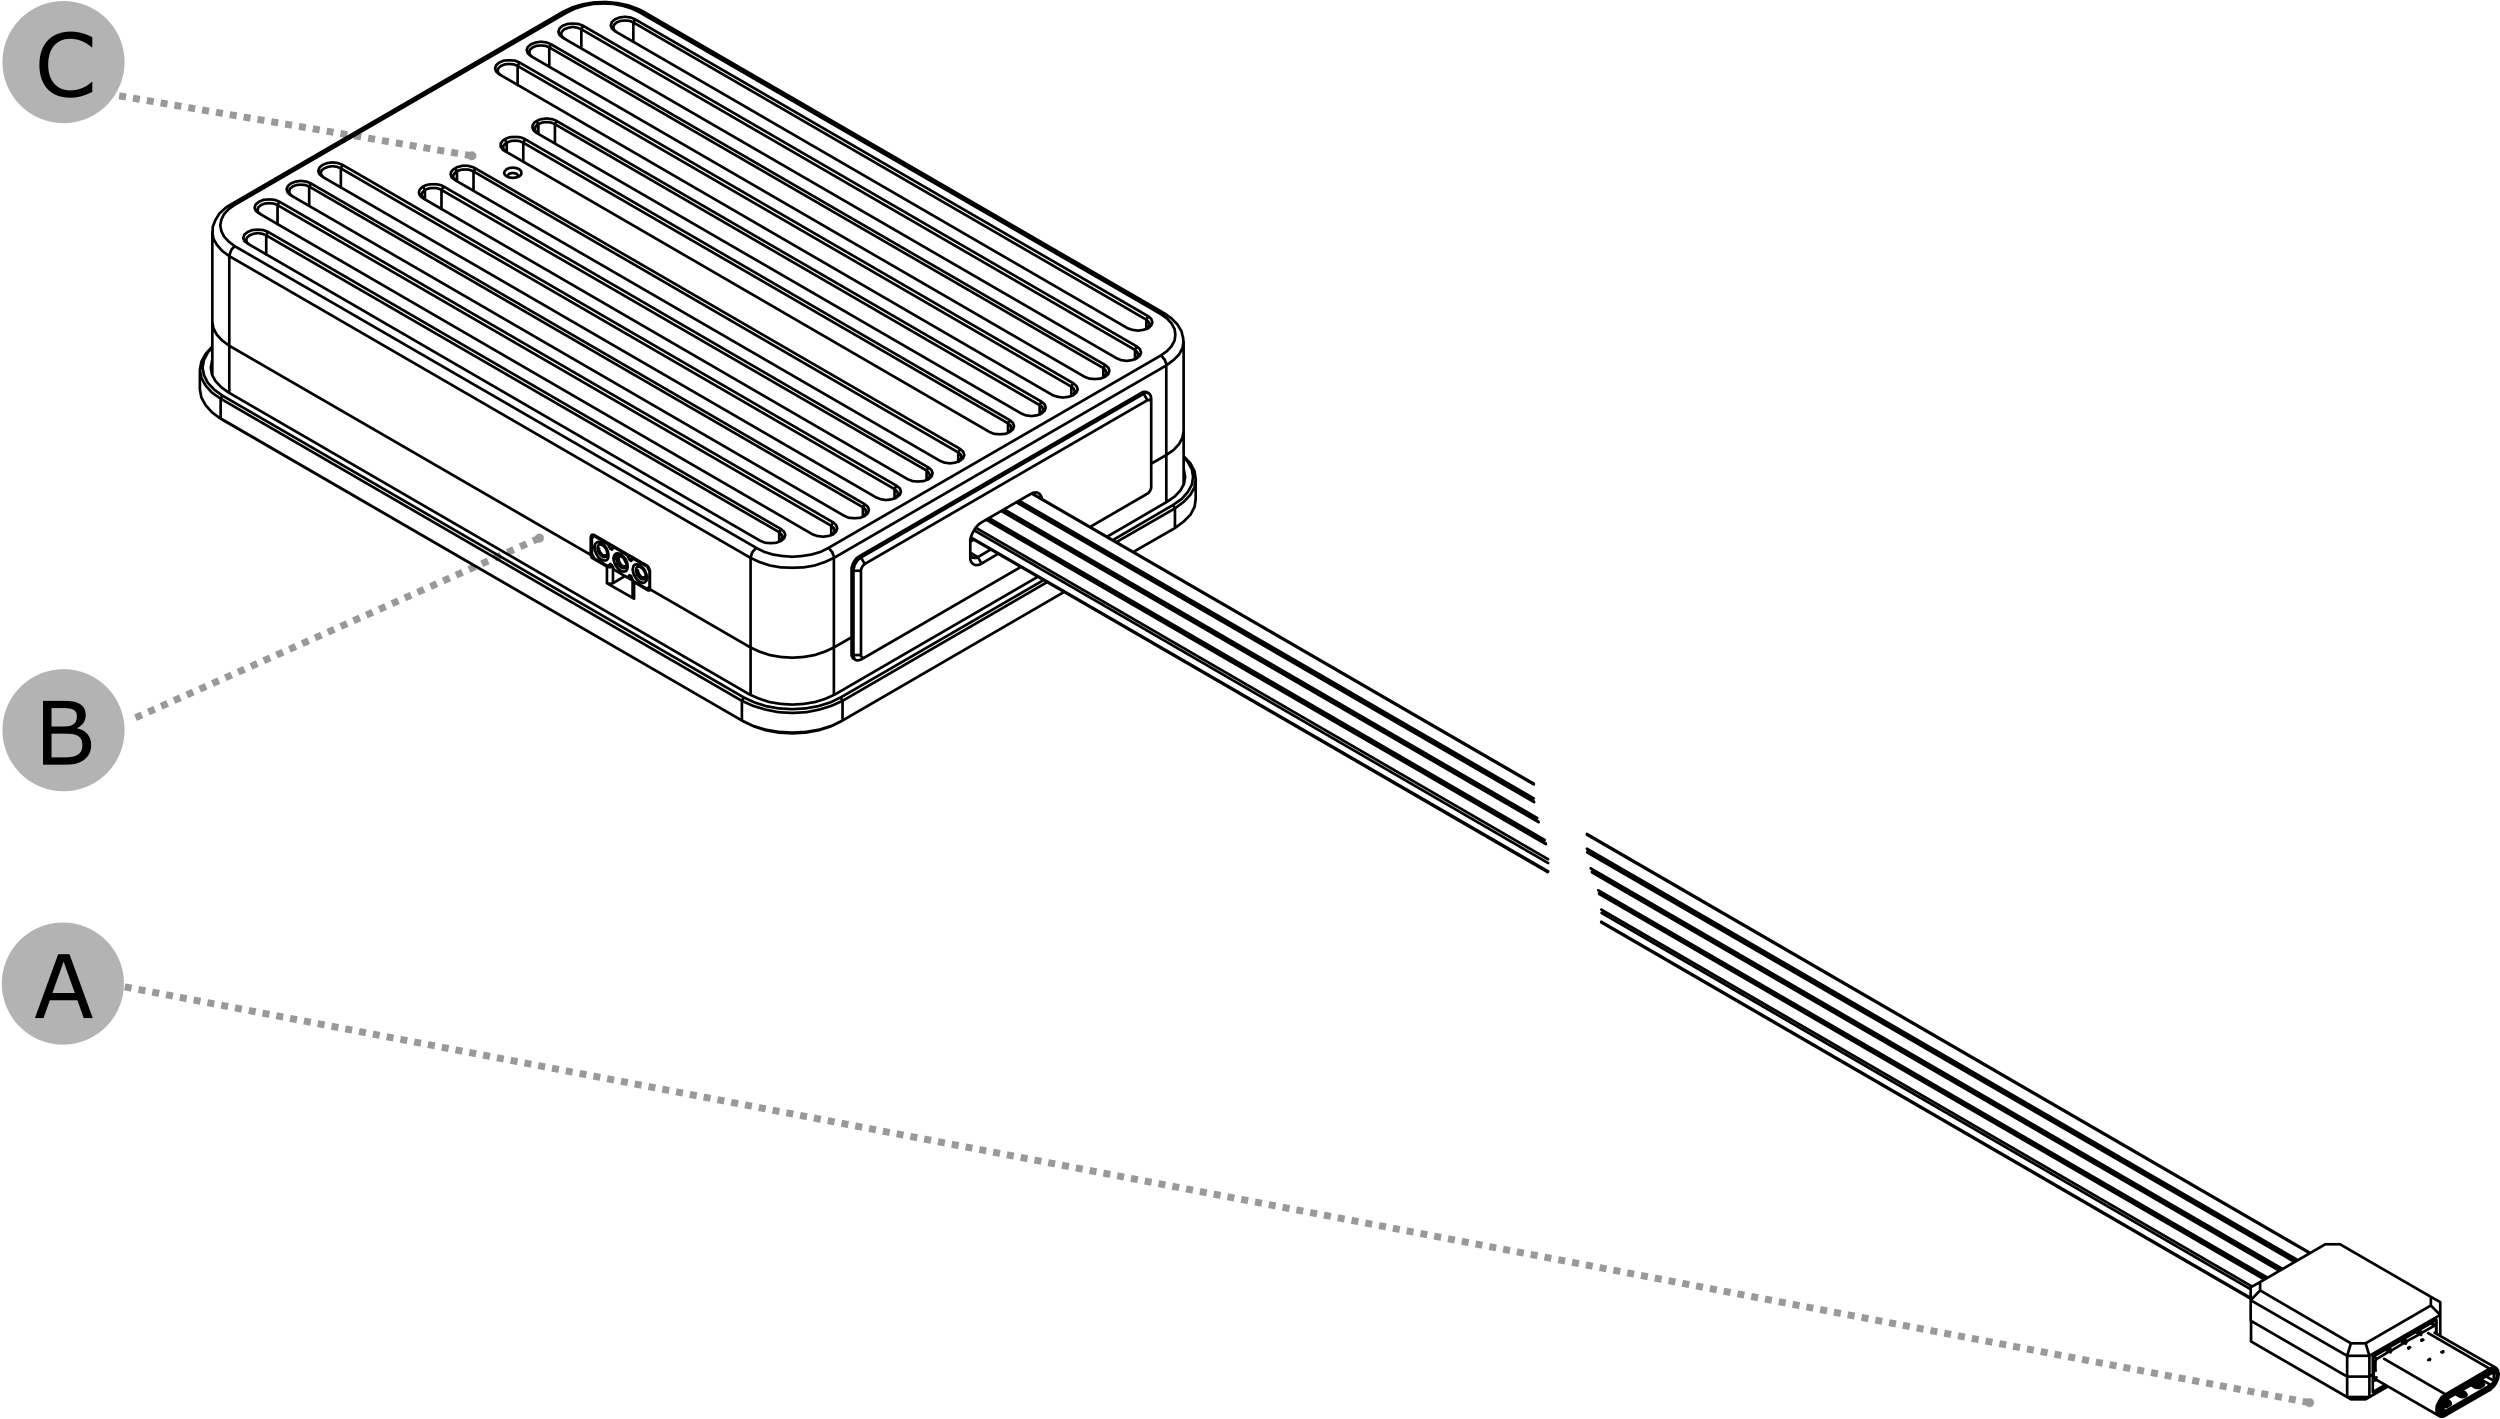 <?xml version="1.0" encoding="UTF-8" standalone="no"?>
<!-- Created with Inkscape (http://www.inkscape.org/) -->

<svg
   width="200.975mm"
   height="114.044mm"
   viewBox="0 0 200.975 114.044"
   version="1.1"
   id="svg1"
   inkscape:version="1.3.2 (091e20e, 2023-11-25, custom)"
   sodipodi:docname="usbc-top.svg"
   xmlns:inkscape="http://www.inkscape.org/namespaces/inkscape"
   xmlns:sodipodi="http://sodipodi.sourceforge.net/DTD/sodipodi-0.dtd"
   xmlns="http://www.w3.org/2000/svg"
   xmlns:svg="http://www.w3.org/2000/svg">
  <sodipodi:namedview
     id="namedview1"
     pagecolor="#ffffff"
     bordercolor="#000000"
     borderopacity="0.25"
     inkscape:showpageshadow="2"
     inkscape:pageopacity="0.0"
     inkscape:pagecheckerboard="0"
     inkscape:deskcolor="#d1d1d1"
     inkscape:document-units="mm"
     inkscape:zoom="2.245064"
     inkscape:cx="190.86315"
     inkscape:cy="179.72761"
     inkscape:window-width="1920"
     inkscape:window-height="1129"
     inkscape:window-x="-8"
     inkscape:window-y="-8"
     inkscape:window-maximized="1"
     inkscape:current-layer="layer1" />
  <defs
     id="defs1">
    <marker
       inkscape:isstock="true"
       style="overflow:visible"
       id="marker34645-2"
       refX="0"
       refY="0"
       orient="auto"
       inkscape:stockid="DotM"
       inkscape:collect="always">
      <path
         transform="matrix(0.4,0,0,0.4,2.96,0.4)"
         style="fill:#999999;fill-opacity:1;fill-rule:evenodd;stroke:#999999;stroke-width:1pt;stroke-opacity:1"
         d="m -2.5,-1 c 0,2.76 -2.24,5 -5,5 -2.76,0 -5,-2.24 -5,-5 0,-2.76 2.24,-5 5,-5 2.76,0 5,2.24 5,5 z"
         id="path34647-2"
         inkscape:connector-curvature="0" />
    </marker>
    <marker
       inkscape:stockid="DotM"
       orient="auto"
       refY="0"
       refX="0"
       id="marker8998"
       style="overflow:visible"
       inkscape:isstock="true"
       inkscape:collect="always">
      <path
         inkscape:connector-curvature="0"
         id="path8996"
         d="m -2.5,-1 c 0,2.76 -2.24,5 -5,5 -2.76,0 -5,-2.24 -5,-5 0,-2.76 2.24,-5 5,-5 2.76,0 5,2.24 5,5 z"
         style="fill:#999999;fill-opacity:1;fill-rule:evenodd;stroke:#999999;stroke-width:1pt;stroke-opacity:1"
         transform="matrix(0.4,0,0,0.4,2.96,0.4)" />
    </marker>
    <marker
       inkscape:isstock="true"
       style="overflow:visible"
       id="marker9108"
       refX="0"
       refY="0"
       orient="auto"
       inkscape:stockid="DotM">
      <path
         transform="matrix(0.4,0,0,0.4,2.96,0.4)"
         style="fill:#999999;fill-opacity:1;fill-rule:evenodd;stroke:#999999;stroke-width:1pt;stroke-opacity:1"
         d="m -2.5,-1 c 0,2.76 -2.24,5 -5,5 -2.76,0 -5,-2.24 -5,-5 0,-2.76 2.24,-5 5,-5 2.76,0 5,2.24 5,5 z"
         id="path9106"
         inkscape:connector-curvature="0" />
    </marker>
  </defs>
  <g
     inkscape:label="Layer 1"
     inkscape:groupmode="layer"
     id="layer1"
     transform="translate(28.84,-28.046)">
    <path
       inkscape:connector-curvature="0"
       id="path34639"
       d="M 9.092,40.571 -20.202,35.588"
       style="fill:#999999;fill-rule:evenodd;stroke:#999999;stroke-width:0.564;stroke-linecap:butt;stroke-linejoin:miter;stroke-miterlimit:4;stroke-dasharray:0.564, 0.564;stroke-dashoffset:0;stroke-opacity:1;marker-start:url(#marker34645-2)" />
    <g
       transform="matrix(0.282,0,0,0.282,-195.738,-221.924)"
       id="g34641"
       style="stroke:none;fill:#b3b3b3;fill-opacity:1">
      <path
         id="circle34643"
         style="fill-opacity:1;stroke-width:2;stroke-linejoin:round;stroke-dasharray:2, 2;fill:#b3b3b3;stroke:none"
         d="m 627.343,904.121 a 17.403,17.403 0 0 1 -17.403,17.403 17.403,17.403 0 0 1 -17.403,-17.403 17.403,17.403 0 0 1 17.403,-17.403 17.403,17.403 0 0 1 17.403,17.403 z" />
    </g>
    <path
       style="font-size:7.056px;line-height:0%;letter-spacing:0px;word-spacing:0px;stroke-width:0.282px"
       d="m -21.419,35.436 q -0.189,0.083 -0.345,0.155 -0.152,0.072 -0.4,0.152 -0.21,0.065 -0.458,0.11 -0.245,0.048 -0.541,0.048 -0.558,0 -1.016,-0.155 -0.455,-0.158 -0.792,-0.493 -0.331,-0.327 -0.517,-0.83 -0.186,-0.506 -0.186,-1.175 0,-0.634 0.179,-1.133 0.179,-0.5 0.517,-0.844 0.327,-0.334 0.789,-0.51 0.465,-0.176 1.03,-0.176 0.413,0 0.823,0.1 0.413,0.1 0.916,0.351 v 0.81 h -0.052 q -0.424,-0.355 -0.841,-0.517 -0.417,-0.162 -0.892,-0.162 -0.389,0 -0.703,0.127 -0.31,0.124 -0.555,0.389 -0.238,0.258 -0.372,0.655 -0.131,0.393 -0.131,0.91 0,0.541 0.145,0.93 0.148,0.389 0.379,0.634 0.241,0.255 0.562,0.379 0.324,0.121 0.682,0.121 0.493,0 0.923,-0.169 0.431,-0.169 0.806,-0.506 h 0.048 z"
       id="text34635"
       aria-label="C" />
    <path
       style="fill:#999999;fill-rule:evenodd;stroke:#999999;stroke-width:0.564;stroke-linecap:butt;stroke-linejoin:miter;stroke-miterlimit:4;stroke-dasharray:0.564, 0.564;stroke-dashoffset:0;stroke-opacity:1;marker-start:url(#marker8998)"
       d="M 14.522,71.307 -18.223,85.864"
       id="path8986"
       inkscape:connector-curvature="0" />
    <g
       style="stroke:none;fill:#b3b3b3;fill-opacity:1"
       id="g8994"
       transform="matrix(0.282,0,0,0.282,-195.738,-168.213)">
      <path
         id="circle8992"
         style="fill-opacity:1;stroke-width:2;stroke-linejoin:round;stroke-dasharray:2, 2;fill:#b3b3b3;stroke:none"
         d="m 627.343,904.121 a 17.403,17.403 0 0 1 -17.403,17.403 17.403,17.403 0 0 1 -17.403,-17.403 17.403,17.403 0 0 1 17.403,-17.403 17.403,17.403 0 0 1 17.403,17.403 z" />
    </g>
    <path
       style="font-size:7.056px;line-height:0%;letter-spacing:0px;word-spacing:0px;stroke-width:0.282px"
       d="m -21.512,87.94 q 0,0.382 -0.145,0.675 -0.145,0.293 -0.389,0.482 -0.289,0.227 -0.637,0.324 -0.345,0.096 -0.878,0.096 h -1.819 v -5.13 h 1.519 q 0.562,0 0.841,0.041 0.279,0.041 0.534,0.172 0.282,0.148 0.41,0.382 0.127,0.231 0.127,0.555 0,0.365 -0.186,0.624 -0.186,0.255 -0.496,0.41 v 0.028 q 0.52,0.107 0.82,0.458 0.3,0.348 0.3,0.882 z m -1.147,-2.312 q 0,-0.186 -0.062,-0.314 -0.062,-0.127 -0.2,-0.207 -0.162,-0.093 -0.393,-0.114 -0.231,-0.024 -0.572,-0.024 h -0.813 v 1.481 h 0.882 q 0.32,0 0.51,-0.031 0.189,-0.034 0.351,-0.138 0.162,-0.103 0.227,-0.265 0.069,-0.165 0.069,-0.389 z m 0.438,2.339 q 0,-0.31 -0.093,-0.493 -0.093,-0.183 -0.338,-0.31 -0.165,-0.086 -0.403,-0.11 -0.234,-0.028 -0.572,-0.028 h -1.071 v 1.909 h 0.903 q 0.448,0 0.734,-0.045 0.286,-0.048 0.469,-0.172 0.193,-0.134 0.282,-0.307 0.09,-0.172 0.09,-0.444 z"
       id="text8990"
       aria-label="B" />
    <path
       inkscape:connector-curvature="0"
       id="path9096"
       d="M 156.82,140.806 -18.934,107.358"
       style="fill:#999999;fill-rule:evenodd;stroke:#999999;stroke-width:0.564;stroke-linecap:butt;stroke-linejoin:miter;stroke-miterlimit:4;stroke-dasharray:0.564, 0.564;stroke-dashoffset:0;stroke-opacity:1;marker-start:url(#marker9108)"
       sodipodi:nodetypes="cc" />
    <g
       transform="matrix(0.282,0,0,0.282,-195.788,-147.846)"
       id="g9104"
       style="stroke:none;fill:#b3b3b3;fill-opacity:1">
      <path
         id="circle9102"
         style="fill-opacity:1;stroke-width:2;stroke-linejoin:round;stroke-dasharray:2, 2;fill:#b3b3b3;stroke:none"
         d="m 627.343,904.121 a 17.403,17.403 0 0 1 -17.403,17.403 17.403,17.403 0 0 1 -17.403,-17.403 17.403,17.403 0 0 1 17.403,-17.403 17.403,17.403 0 0 1 17.403,17.403 z" />
    </g>
    <path
       style="font-size:7.056px;line-height:0%;letter-spacing:0px;word-spacing:0px;stroke-width:0.282px"
       d="m -21.386,109.886 h -0.727 l -0.503,-1.43 h -2.219 l -0.503,1.43 h -0.692 l 1.867,-5.13 h 0.91 z m -1.44,-2.015 -0.899,-2.518 -0.903,2.518 z"
       id="text9100"
       aria-label="A" />
    <g
       id="g2740"
       transform="matrix(0.303,0,0,-0.304,167.938,140.657)">
      <path
         d="M 0,0 -1.5,-0.8 M 4,2.4 3,1.7 M 4.7,1.2 v 0 M 8.7,5 7,4.1 M -224.6,126.5 -52.3,27 m 37,-14 -1,0.6 m -32.2,18.6 -176.7,102 m 213.9,-118.9 -1,0.6 M -44.5,34.5 -227.1,139.9 M -7.3,17.6 l -1,0.7 M -40.5,36.8 -228.3,145.2 M -3.3,20 l -1,0.6 M -36.5,39.1 -228.4,149.9 M -2.3,-4 h 0.1 l 0.3,-0.2 h 0.4 l 0.5,0.1 0.5,0.3 M -19,5.6 -2.3,-4 m 1.8,0.2 11.7,6.7 M 12.8,8.7 -3.5,18 m -16,-12.6 h 0.6 0.2 M -2,-3.1 -1.7,-3.3 M 12.5,7.8 12.2,8 M -1.1,-1.3 v 0 m 0.7,-0.3 h -0.1 -0.1 l -0.1,0.1 h -0.2 l -0.1,0.1 -0.1,0.1 m -0.1,-0.1 0.1,-0.1 0.1,-0.1 0.1,-0.1 h 0.1 m -0.4,0.3 v 0 m 0,0 0.1,0.1 m 0,0 1.7,1 m 0,0 0.1,-0.1 V -0.5 L 0.8,-0.7 V -0.8 L 0.7,-0.9 m -1.8,-0.4 -0.1,0.2 -0.1,0.1 h -0.1 l -0.1,0.1 M 0,0 V 0 L 0.1,0.1 0.2,0 h 0.1 l 0.1,-0.1 0.1,-0.1 0.1,-0.1 m 0,0 v 0 m -2.1,-0.9 h 0.1 0.1 l 0.1,-0.1 v -0.1 m 4.8,2.8 v 0 M 4.4,1.1 H 4.3 4.2 4 L 3.9,1.2 H 3.8 L 3.7,1.3 3.6,1.4 M 3.5,1.3 3.6,1.2 3.7,1.1 3.8,1 H 3.9 M 3.5,1.3 v 0 m 0,0 0.1,0.1 m 0,0 1.1,0.6 m 0,0 V 1.9 L 4.8,1.8 V 1.7 1.5 1.4 L 4.7,1.3 V 1.2 M 3.6,1.4 3.5,1.5 3.4,1.6 3.3,1.7 3.2,1.8 H 3.1 L 3,1.7 H 2.9 L 2.8,1.6 M 4,2.4 v 0 H 4.1 4.2 L 4.3,2.3 H 4.5 L 4.6,2.2 4.7,2 m 0,0 V 2 M 2.8,1.6 V 1.4 M 3,1.4 3.1,1.5 H 3.2 3.3 L 3.4,1.4 3.5,1.3 M 3,1.3 v 0.1 m 4.6,2.4 v 0 M 8.2,3.4 H 8.1 L 8,3.5 7.8,3.6 H 7.7 L 7.6,3.8 M 7.5,3.6 7.6,3.5 7.7,3.4 M 7.5,3.6 v 0 M 7.6,3.8 7.5,3.6 m 0.1,0.2 1.7,0.9 m 0,0 0.1,-0.1 V 4.5 L 9.5,4.4 V 4.2 L 9.4,4.1 V 4 H 9.3 m 0,0.7 v 0 M 6.9,3.9 V 4 L 7,4.1 H 7.1 7.2 7.3 L 7.4,4 7.5,3.9 7.6,3.8 M 8.7,5 V 5 L 8.8,5.1 H 8.9 L 9,5 H 9.1 L 9.2,4.8 9.3,4.7 M 7.5,3.6 V 3.7 L 7.4,3.8 H 7.3 7.2 7.1 V 3.7 m 0,0 H 7 M 6.8,3.8 6.9,3.9 m -26.1,6.5 V 8.1 m 0.4,3 v 0 L -18.9,11 -19,10.9 -19.1,10.8 v -0.1 -0.1 l -0.1,-0.1 v -0.1 m 3.6,2.6 -3.2,-1.9 m 3.6,1.7 v 0 0.1 0.1 h -0.1 -0.1 -0.1 -0.1 m 0.8,0.4 v 0 l -0.1,-0.1 -0.1,-0.1 -0.1,-0.1 V 13 l -0.1,-0.1 v -0.1 m 3.6,2.5 -3.2,-1.9 m 3.6,1.7 v 0.1 0.1 h -0.1 v 0.1 h -0.1 l -0.1,-0.1 h -0.1 m 0.8,0.5 v -0.1 l -0.1,-0.1 H -11 v -0.1 l -0.1,-0.1 v -0.1 -0.1 l -0.1,-0.1 m 3.7,2.5 -3.3,-1.8 m 3.7,1.6 -0.1,0.1 v 0.1 h -0.1 v 0.1 H -7.4 -7.5 V 17.6 M -6.7,18.1 -6.8,18 H -6.9 L -7,17.9 v -0.1 l -0.1,-0.1 v -0.1 -0.1 -0.1 m 3.6,2.5 -3.2,-1.8 m 3.6,1.6 v 0.1 l -0.1,0.1 -0.1,0.1 h -0.1 -0.1 v -0.1 m 0.4,-2.1 v 1.9 M -19.2,8.1 V 8 h 0.1 m -1.7,-1.6 v 0 M -19.9,7 V 7 M -20.8,6.4 -19.9,7 M -20.8,1 V 6.4 M -26.7,1 h 5.9 m -5.9,0 V 6.4 M -52.2,15.7 -26.7,1 m -25.5,14.7 v 5.5 M -19.9,2.3 V 7 m 0,-4.7 3.3,1.9 m 14.5,13 0.1,0.1 m 0,-0.1 v 0.1 M -20.8,1 l 4.9,2.8 m -4.9,-2.8 -1,-0.6 m 0,0 h -3.9 m -1,0.6 1,-0.6 m 0,0 -24.1,13.9 m -2.4,1.4 2.4,-1.4 M -15.9,3.8 -21.8,0.4 M -2,20.7 v 0 m 0,-3.4 v 3.4 m -23.7,-5.5 h 3.9 m 0,0 1,-3.3 m 0,0 h -5.9 m 1,3.3 -1,-3.3 m 5.9,-5.5 h -5.9 m 0,5.5 V 6.4 m 5.9,5.5 V 6.4 M -2,22.7 -20.8,11.9 m -1,3.3 17.3,10 m 2.5,-2.5 -2.5,2.5 m -45.3,4 24.1,-14 m -1,-3.3 -25.6,14.7 m 2.5,2.6 -2.5,-2.6 m 2.5,4.8 v -2.2 m 17.3,12.2 -17.3,-10 m 21.2,10 h -3.9 m 28,-13.9 -24.1,13.9 M -4.5,25.2 v 2.3 M -26.7,6.4 -52.3,21.2 m 0,5.4 V 21.2 M -2,17.3 -2.1,17.2 M -3,21.4 v -3.7 m 0,3.7 -16.9,-9.8 m 0,0 V 7 m 0,0 -0.9,-0.6 M -2,22.7 v -5.4 m 0,8.8 v -3.4 m 0,3.4 -2.5,1.4 M -52.3,26.6 V 30 m 2.5,1.4 -2.5,-1.4 M -4.8,11.1 -4.7,11 V 10.9 L -4.8,10.8 H -4.9 -5 -5.1 -5.2 m -5.2,3 -0.1,0.1 V 14 l 0.1,0.1 h 0.1 l 0.1,0.1 h 0.1 v -0.1 h 0.1 m 8.7,-1 h 0.1 V 13 12.9 h -0.1 v -0.1 h -0.1 -0.1 -0.1 l -0.1,0.1 m -5.2,3 H -7 v 0.1 0.1 h 0.1 l 0.1,0.1 h 0.1 0.1 l 0.1,-0.1 M -0.4,-3.7 -1.3,-4 h -0.4 l -0.3,0.1 -0.3,0.3 -0.2,0.3 -0.1,0.9 0.1,1 0.2,0.6 0.3,0.5 0.3,0.6 0.4,0.4 0.9,0.7 M -2.3,-4 -2.2,-4.1 m 1.6,5.8 v 0 L -0.5,1.6 V 1.5 l 0.1,-0.1 m -19.1,6.7 -0.1,-0.3 -0.1,-1 0.3,-0.7 0.4,-0.5 M 12.8,8.3 13.1,8.1 13.3,7.7 13.5,6.9 13.3,5.8 13.1,5.3 12.8,4.7 12.5,4.2 12.1,3.7 11.3,3 m 0,0 -11.7,-6.7 m 0,5.1 11.7,6.7 M 11.3,7.8 -0.4,1 m 0,-4.4 -0.8,-0.2 -0.6,0.1 -0.4,0.5 -0.1,0.7 0.1,1 0.4,0.9 0.6,0.8 0.8,0.6 M 11.3,3.4 -0.4,-3.4 M 11.3,3.4 12,4 12.6,4.8 13,5.8 13.2,6.7 13,7.5 12.6,7.9 12,8 11.3,7.8 M 11.1,8.5 -0.6,1.7 m 11.7,6.8 v 0 L 11.2,8.4 V 8.3 h 0.1 V 8.2 8.1 M 11.3,3 V 3 2.9 H 11.2 M 13.5,7 v 0.1 l -0.2,1 -0.5,0.6 m -32.7,-3.2 0.1,-0.1 0.3,0.1 M -2,-3.1 -2.2,-3 m -17.7,9.9 v 0 h 0.1 m 19.3,-6 11.7,6.7 m 0,0 0.7,0.3 L 12.5,7.8 12.9,7.3 13,6.6 12.9,5.8 12.5,4.9 11.9,4.1 11.2,3.6 m 0,0 -11.7,-6.8 m 0,0 -0.6,-0.2 -0.6,0.1 -0.4,0.4 -0.1,0.7 0.1,0.9 0.4,0.9 0.6,0.7 0.6,0.6 m -0.1,-3.6 12,6.9 m 0,0 0.1,0.1 0.1,0.1 0.1,0.1 0.2,0.1 0.1,0.2 0.1,0.1 0.1,0.2 v 0.2 m 0,0 v 1.8 m 0,0 V 7.2 L 12.1,7.3 H 12 11.9 11.7 11.6 11.5 L 11.4,7.2 m -12,-6.9 12,6.9 M -0.6,0.3 -0.7,0.2 -0.9,0.1 -1,0 -1.1,-0.2 -1.2,-0.3 -1.3,-0.5 -1.4,-0.6 -1.5,-0.8 m 0,0 v -1.8 m 0,0 0.1,-0.1 0.1,-0.1 h 0.1 l 0.1,-0.1 H -1 l 0.1,0.1 h 0.2 l 0.1,0.1 m 0.5,1.2 -0.1,-0.1 h -0.2 l -0.3,-0.1 h -0.2 -0.2 l -0.2,0.1 h -0.2 m 1.4,0.1 0.5,0.3 m 0,0 0.2,0.1 0.1,0.1 v 0.1 0.1 M -0.1,0 -0.6,0.3 M 3.2,1.1 2,1.8 M 3.2,1.1 H 3.4 L 3.5,1 H 3.7 3.8 4 4.2 l 0.1,0.1 h 0.1 m 0,0 0.3,0.2 m 0,0 H 4.8 L 4.9,1.4 V 1.5 L 5,1.6 4.9,1.7 V 1.8 L 4.8,1.9 4.7,2 M 3.5,2.7 4,2.4 m 2.1,1.8 1,-0.6 m 0,0 0.2,-0.1 H 7.5 L 7.7,3.4 h 0.2 0.3 l 0.2,0.1 h 0.2 l 0.1,0.1 m 0,0 0.5,0.3 M 9.3,4.8 9.4,4.7 9.5,4.6 V 4.5 L 9.6,4.3 9.5,4.2 V 4.1 L 9.4,4 9.2,3.9 M 8.8,5.1 8.2,5.4 M -0.5,-0.3 -1,0 M 3.5,2.1 3,2.4 M 12.4,8 12.5,7.7 M 11.8,8 H 12 L 12.2,7.9 M 11.9,7.3 12.2,7.1 m 0,-1.8 -2.1,1.2 M 7.7,5.1 8.3,4.8 m -27.8,1 0.6,0.4 m 17.4,-7.4 v 0 M 3,1.4 3.2,1.5 m 4,2.3 -0.1,-0.1 m -25.9,7.4 -0.9,0.6 m -32.2,18.5 -172.7,99.7 M -19.2,10.4 -19.9,10.8 M -52.3,29.5 -224.5,129 M -19.2,8.1 -19.9,8.5 m -32.4,18.7 -172.3,99.5 M -15.6,13 -16.5,13.5 M -48.7,32.1 -225.1,134 M -14.8,13.4 -15.7,14 M -47.9,32.6 -225.4,135 M -11.6,15.3 -12.5,15.8 M -44.7,34.4 -227,139.7 M -10.8,15.8 -11.7,16.3 M -43.9,34.9 -227.4,140.8 M -7.5,17.6 l -1,0.6 M -40.6,36.7 -228.3,145 M -6.7,18.1 l -1,0.5 M -39.8,37.2 -228.4,146 M -3.5,19.9 l -1,0.6 M -36.6,39 -228.4,149.7 M -0.5,-3.8 v 0 h 0.1 v 0.1 M -0.6,1.7 -1.6,1 -2.3,-0.1 -2.9,-1.3 -3,-2.4 -2.9,-3.4 -2.3,-4 M -16.9,11.1 -0.6,1.7 m 11.9,6.4 0.8,0.3 h 0.4 L 12.8,8.3 M -0.4,-3.4 -0.6,-3.3 M -5.2,17.9 11.1,8.5 m 0,-5 0.2,-0.1 M 12.8,8.7 12,8.8 11.1,8.5 M -0.5,0.9 H -0.6 M 11.1,7.7 11.2,7.6 M -0.6,-2.7 -1.5,-2.2 M 8.7,5.7 11.4,4.2 M 4.7,1.3 v 0 m -336.9,237.2 v 5.2 m -264.2,28.9 v -5.2 m 204.5,-39.2 153.1,-88.4 m -0.5,7.6 -148.4,85.7 m 146.4,-79.9 -142.3,82.2 m 141.1,-76.9 -137.1,79.2 m 137.1,-74.5 -133,76.7 m -47.4,-43.7 0.5,-0.3 m 77.8,70.5 -0.5,0.3 m 9.6,13.5 v 0.7 l -0.5,2 -1.1,1.8 -1.6,1.6 -1.7,1.2 m 5,-31.1 v 23.8 m -5,7.3 -138.4,79.9 m -109.3,-51 -1.2,-0.7 -1.9,-1.7 -1.1,-1.8 -0.7,-1.8 v -1.3 m -0.1,0 v -23.7 m 93.2,82 -88.2,-51 m 109.3,51 -1.2,0.6 -2.7,1 -2.9,0.6 -3.1,0.3 -3.1,-0.1 -3,-0.5 -2.7,-0.8 -2.4,-1.1 m 18.3,-150.5 v -4.4 m 146.2,29.7 v 14.2 m -257.7,29 v -14.3 m 141,-85.1 2.8,-1.3 3.1,-1 3.4,-0.6 3.6,-0.2 3.5,0.2 3.4,0.6 3.2,1 2.7,1.3 m 0,0 0.5,-0.9 m 0,0 -2.9,-1.3 -3.2,-1 -3.5,-0.7 -3.7,-0.2 -3.7,0.2 -3.5,0.7 -3.3,1 -2.9,1.3 m 0.5,0.9 -0.5,-0.9 m 26.7,0 v -5.2 m -26.7,0 2.9,-1.4 3.3,-1 3.5,-0.6 3.7,-0.2 3.7,0.2 3.5,0.6 3.2,1 2.9,1.4 m -26.7,5.2 v -5.2 m -140.5,95.4 -0.1,-0.3 -0.3,-1.8 0.3,-1.8 0.9,-1.7 1.5,-1.6 1.9,-1.4 m 0,0 138.3,-79.9 m 0,0 2.5,-1.1 2.7,-0.9 3,-0.5 3.2,-0.2 3.1,0.2 3,0.5 2.8,0.9 2.4,1.1 m 0,0 53.8,31.1 m 18.4,10.6 16,9.3 m 0,0 2,1.4 1.5,1.6 0.9,1.7 0.3,1.8 -0.3,1.8 -0.1,0.3 m -255,19.4 138.3,-79.8 m -141,92.6 -1.2,-1.4 -1,-1.9 -0.4,-2.1 0.4,-2 1,-2 1.7,-1.8 2.2,-1.6 m 252.2,-28.9 2.3,1.6 1.6,1.8 1.1,2 0.3,2 -0.3,2 -1.1,2 -1.1,1.4 m -91,-63.7 53.8,31 m 18.4,10.6 16,9.3 m -87.7,-57 -0.5,-0.3 m 0,0 -2.7,-1.3 -3.2,-1 -3.4,-0.6 -3.5,-0.2 -3.6,0.2 -3.4,0.6 -3.1,1 -2.8,1.3 m -0.5,0.3 0.5,-0.3 m -0.5,5.5 -138.3,79.9 m 0.5,0.8 -0.5,-0.8 m 253.2,-29 -0.5,0.9 m 0.5,-0.9 -15.5,-8.9 m -18.4,-10.6 -54.3,-31.4 m -165,74.6 138.3,-79.8 M -590.9,265 v -5.3 M -337.7,236 v -5.2 m -88.2,-50.9 58.8,34 m 18.4,10.6 11,6.3 m -252.7,28.7 -0.5,0.2 m 138.8,-80.1 -138.3,79.9 m 252.7,-28.7 -0.5,-0.3 m 0,0 -10.5,-6 m -18.4,-10.6 -59.3,-34.3 m 91,70.2 v 0 l 1.8,-1.9 1.1,-2.1 0.3,-2.1 -0.3,-2.1 -1.1,-2 -1.8,-1.9 -2.3,-1.7 m 0,-5.2 2.3,1.7 1.8,1.8 1.1,2.1 0.3,2.1 m -258.7,26.5 -2.3,1.6 -1.7,1.9 -1.1,2 -0.4,2.1 0.4,2.2 1.1,2 1.7,1.9 0.1,0.1 m -3.3,-11.4 0.4,-2.1 1.1,-2 1.7,-1.9 2.3,-1.7 m 170.9,-38.4 -0.2,-0.2 -0.2,-0.1 -0.1,-0.2 -0.2,-0.3 -0.1,-0.2 -0.1,-0.3 -0.1,-0.2 v -0.3 m 0,0 h -2 m 0,0 v 0.5 l 0.2,0.5 0.1,0.5 0.3,0.5 0.3,0.5 0.3,0.4 0.4,0.3 0.4,0.3 m 1,-1.7 -1,1.7 m -2.5,-3.2 v 0.5 l 0.2,0.5 0.1,0.5 0.3,0.5 0.3,0.5 0.3,0.4 0.4,0.3 0.4,0.3 m 0,0 0.5,-0.3 m -2,-3.5 -0.5,0.3 m 2.5,-0.3 v -22.3 m 0,0 h -2 m 0,0 v 22.3 m 47,20.3 0.6,0.3 0.6,0.1 h 0.5 l 0.4,-0.2 0.4,-0.3 0.3,-0.5 0.2,-0.5 v -0.2 m -16,-6.2 13,7.5 m -16,-12.7 v 0.7 l 0.2,0.7 0.3,0.8 0.4,0.7 0.4,0.7 0.5,0.6 0.6,0.6 0.6,0.4 m -3,-9.2 v 4 m 3,-5.7 -0.6,-0.3 -0.6,-0.1 h -0.5 l -0.4,0.2 -0.4,0.3 -0.3,0.4 -0.2,0.6 v 0.6 m 7.4,0.9 -4.4,-2.6 m 44,43.2 -75,-43.3 m 76,42.7 v 0.2 l -0.1,0.2 -0.1,0.1 -0.1,0.1 -0.2,0.1 h -0.1 l -0.2,-0.1 h -0.2 m 1,-23 V 264 m -1,-24.1 0.2,0.1 0.2,0.2 0.1,0.2 0.2,0.2 0.1,0.3 0.1,0.2 0.1,0.3 v 0.2 m -76,-45 41.4,23.9 m 18.4,10.6 15.2,8.8 m -76,-42.7 V 197 l 0.1,-0.2 0.1,-0.1 0.1,-0.1 0.2,-0.1 h 0.1 0.2 l 0.2,0.1 m -1,26.4 75,43.3 m 0,0 1,-1.7 m -78.5,-67.1 0.5,-0.3 m -0.5,22.6 v -22.3 m 77.5,68.8 -0.5,0.3 m 0,0 -75,-43.3 m 1.5,-26.7 -1,-0.6 m 0,0 -0.4,-0.1 -0.4,-0.1 h -0.3 l -0.3,0.1 -0.3,0.2 -0.1,0.3 -0.2,0.4 v 0.4 m 0.1,-1 v 0 l -0.3,0.2 -0.1,0.3 -0.2,0.4 v 0.4 m 77.5,41.8 1,0.6 m -1,-0.6 -14.2,-8.2 M -378.6,220.5 -421,196 m 29,28.3 v -0.4 l 0.1,-0.4 0.2,-0.3 0.3,-0.2 0.3,-0.1 h 0.3 0.4 l 0.4,0.2 m 1,-1.7 -1,1.7 m 0,0 3.4,2 m -5.4,2.1 0.9,0.5 m 45.1,38.6 0.4,0.2 0.3,0.1 0.4,-0.1 0.3,-0.1 0.2,-0.2 0.2,-0.3 0.1,-0.3 0.1,-0.5 m 0,0 V 264 m -2.5,2.6 0.4,0.2 h 0.3 0.4 l 0.3,-0.1 m -135.6,-47.1 0.1,0.6 0.2,0.3 0.5,0.1 0.5,-0.2 0.5,-0.4 0.4,-0.6 0.3,-0.6 0.1,-0.7 m 0,0 -0.1,-0.5 -0.3,-0.3 -0.4,-0.1 -0.5,0.2 -0.5,0.4 -0.5,0.6 -0.2,0.6 -0.1,0.6 m 2.9,-1.9 -0.1,-0.8 -0.2,-0.2 -0.2,-0.2 -0.3,-0.2 h -0.4 l -0.7,0.3 -0.7,0.5 -0.3,0.4 -0.3,0.5 -0.3,0.5 -0.1,0.5 -0.2,0.8 m 0,0 0.2,0.8 0.1,0.3 0.3,0.2 0.3,0.1 h 0.3 l 0.7,-0.3 0.7,-0.5 0.4,-0.4 0.3,-0.5 0.2,-0.5 0.2,-0.5 0.1,-0.8 m -0.6,0.1 -0.4,-0.1 -0.4,0.1 -0.4,0.4 -0.3,0.4 -0.2,0.5 -0.1,0.5 m -2.7,1 -0.1,-0.7 -0.2,-0.3 -0.2,-0.2 -0.3,-0.1 h -0.4 l -0.7,0.2 -0.7,0.6 -0.3,0.4 -0.3,0.4 -0.2,0.5 -0.2,0.5 -0.2,0.9 m 0,0 0.2,0.7 0.2,0.3 0.2,0.2 0.3,0.1 h 0.3 l 0.7,-0.2 0.7,-0.6 0.4,-0.4 0.3,-0.4 0.2,-0.5 0.2,-0.5 0.1,-0.9 m -5.1,2.9 -0.1,-0.7 -0.2,-0.3 -0.2,-0.2 -0.3,-0.1 h -0.4 l -0.7,0.3 -0.7,0.5 -0.3,0.4 -0.3,0.5 -0.2,0.5 -0.2,0.4 -0.1,0.9 m 0,0 0.1,0.7 0.2,0.3 0.2,0.2 0.3,0.2 h 0.3 l 0.7,-0.3 0.7,-0.5 0.4,-0.4 0.3,-0.5 0.2,-0.5 0.2,-0.5 0.1,-0.9 m 1.5,-3.7 3.5,-2.1 m 0.6,0.6 -0.6,-0.6 m 1,0.4 -0.4,0.2 m 0.9,-1.5 -0.5,1.3 m 0.5,-1.3 3.8,-2.1 m 0.6,0.6 -0.6,-0.6 m 0.6,0.6 v 4 m -0.6,1.3 0.6,-1.3 m -4.4,3.4 3.8,-2.1 m -4.3,1.5 0.5,0.6 m -0.5,-0.6 -0.4,0.3 m -0.6,1.2 0.6,-1.2 m -0.6,1.2 -3.5,2.1 m -0.6,-0.6 0.6,0.6 m -1,-0.4 0.4,-0.2 m -1,1.4 0.6,-1.2 m -0.6,1.2 -3.7,2.2 m -0.6,-0.6 0.6,0.6 m -0.6,-0.6 v -4 m 0.6,-1.3 -0.6,1.3 m 0.6,-1.3 3.7,-2.1 m 0.6,0.6 -0.6,-0.6 m 1,0.3 -0.4,0.3 m 1,-1.5 -0.6,1.2 m 9.4,-0.4 h 0.1 m 0.5,-1.3 0.1,0.1 m -4.2,3.5 -0.3,-0.2 m 4.4,-7.4 0.1,0.1 m -6.2,5.7 -0.1,-0.5 -0.3,-0.4 h -0.4 l -0.5,0.1 -0.5,0.4 -0.5,0.6 -0.2,0.7 -0.1,0.6 m -0.5,0 0.1,0.6 0.1,0.2 0.2,0.2 0.3,0.1 h 0.3 l 0.5,-0.2 0.6,-0.5 0.3,-0.3 0.2,-0.4 0.2,-0.4 0.2,-0.4 0.1,-0.7 m -0.3,-0.5 -0.4,-0.1 -0.5,0.2 -0.5,0.4 -0.4,0.6 -0.3,0.6 -0.1,0.7 m 2.2,-2 -0.4,-0.1 -0.4,0.2 -0.4,0.3 -0.3,0.5 -0.2,0.5 -0.1,0.5 m 0,0 0.1,0.4 0.2,0.3 h 0.3 0.2 m -1.2,-0.6 0.1,0.5 0.1,0.2 0.2,0.1 0.2,0.1 h 0.1 m 8,-8.5 -0.7,-0.4 m -5.3,8.9 0.3,0.1 m 1.3,-0.7 -1,-0.6 m -3.9,3.4 -0.2,-0.1 m -4.4,-0.2 0.1,0.5 0.3,0.4 h 0.4 l 0.5,-0.1 0.5,-0.4 0.4,-0.6 0.3,-0.6 0.1,-0.7 m 0,0 -0.1,-0.5 -0.3,-0.3 -0.4,-0.1 -0.5,0.2 -0.5,0.4 -0.4,0.5 -0.3,0.7 -0.1,0.6 m 2.1,-1.9 -0.3,-0.1 -0.4,0.1 -0.4,0.4 -0.3,0.4 -0.3,0.5 v 0.5 m 8.3,-7.2 -0.8,-0.5 m -5.1,8.8 0.3,0.2 m 0.3,-1.4 1,0.6 m -5.1,3 -0.2,-0.2 m 4.5,-7.6 -0.8,-0.4 m 39.4,4.8 2,-1 2.3,-0.7 2.5,-0.4 2.7,-0.2 2.6,0.2 2.5,0.4 2.4,0.7 2,1 m 1.5,-2.6 v 0.4 l -0.1,0.3 -0.2,0.4 -0.1,0.4 -0.3,0.3 -0.2,0.3 -0.3,0.3 -0.3,0.2 m 1.5,-2.6 -2.4,-1.1 -2.7,-0.9 -2.9,-0.5 -3,-0.1 -3.1,0.1 -2.9,0.5 -2.7,0.9 -2.4,1.1 m 1.6,2.6 -0.3,-0.2 -0.3,-0.3 -0.3,-0.3 -0.2,-0.3 -0.2,-0.4 -0.1,-0.4 -0.1,-0.3 -0.1,-0.4 m 22.1,-23.7 -2.4,-1.1 -2.7,-0.9 -2.9,-0.5 -3,-0.2 -3.1,0.2 -2.9,0.5 -2.7,0.9 -2.4,1.1 m 0,0 v 23.7 m 22.1,0 v -23.7 m -158.9,117.1 -1.6,-1.1 -1.3,-1.4 -0.7,-1.4 -0.3,-1.6 0.3,-1.5 0.7,-1.4 1.3,-1.4 1.6,-1.2 m 88.2,61.9 -88.2,-50.9 m 107.3,50.9 -2.1,1 -2.3,0.7 -2.5,0.5 -2.6,0.1 -2.7,-0.1 -2.5,-0.5 -2.3,-0.7 -2.1,-1 m 157.4,-79.8 -138.3,79.8 m 138.3,-90.8 1.7,1.2 1.2,1.3 0.8,1.5 0.2,1.5 -0.2,1.5 -0.8,1.5 -1.2,1.3 -1.7,1.2 m -88.2,-61.9 88.2,50.9 m -245.6,28.9 138.4,-79.8 m -63.8,100.5 0.8,-0.3 0.5,-0.5 0.1,-0.5 -0.1,-0.5 -0.5,-0.4 -0.8,-0.3 -0.9,-0.1 -0.9,0.1 -0.7,0.3 -0.5,0.4 -0.2,0.5 0.2,0.5 0.5,0.5 0.7,0.3 0.9,0.1 0.9,-0.1 m 31.6,39.3 136.1,-78.5 m -141.5,75.4 -0.8,0.7 -0.3,0.9 0.3,0.8 0.8,0.7 1.2,0.5 1.5,0.2 1.5,-0.2 1.2,-0.5 m 130.7,-81.7 -136.1,78.6 m 141.5,-75.4 0.8,-0.7 0.3,-0.9 -0.3,-0.8 -0.8,-0.8 -1.3,-0.4 -1.4,-0.2 -1.5,0.2 -1.2,0.4 m -144.5,80 146.9,-84.8 m -152.4,81.7 -0.8,0.7 -0.3,0.8 0.3,0.9 0.8,0.7 1.3,0.5 1.4,0.1 1.5,-0.1 1.3,-0.5 m 141.5,-87.9 -147,84.8 m 152.4,-81.7 0.8,-0.7 0.3,-0.9 -0.3,-0.8 -0.8,-0.7 -1.3,-0.5 -1.4,-0.2 -1.5,0.2 -1.2,0.5 m -150,83 147,-84.8 m -152.4,81.7 -0.8,0.7 -0.3,0.9 0.3,0.8 0.8,0.7 1.3,0.5 1.4,0.2 1.5,-0.2 1.2,-0.5 m 141.5,-87.9 -146.9,84.8 m 152.4,-81.7 0.8,-0.7 0.3,-0.8 -0.3,-0.9 -0.8,-0.7 -1.3,-0.5 -1.4,-0.1 -1.5,0.1 -1.3,0.5 m -149.9,83.1 146.9,-84.8 m -152.3,81.7 -0.8,0.7 -0.3,0.8 0.3,0.9 0.8,0.7 1.2,0.5 1.5,0.1 1.5,-0.1 1.2,-0.5 m 141.5,-88 -146.9,84.9 m 152.3,-81.7 0.9,-0.8 0.3,-0.8 -0.3,-0.8 -0.9,-0.8 -1.2,-0.4 -1.5,-0.2 -1.4,0.2 -1.3,0.4 m -131.6,72.5 128.6,-74.2 m -134,74.2 0.6,0.3 0.6,0.2 0.8,0.1 0.7,0.1 0.8,-0.1 0.7,-0.1 0.6,-0.2 0.6,-0.3 m -5.4,-3.1 -0.5,0.4 -0.3,0.3 -0.2,0.5 -0.1,0.4 0.1,0.4 0.2,0.4 0.3,0.4 0.5,0.3 m 128.6,-77.3 -128.6,74.2 m 134,-71.1 0.8,-0.7 0.3,-0.9 -0.3,-0.8 -0.8,-0.7 -1.2,-0.5 -1.5,-0.2 -1.5,0.2 -1.2,0.5 m -131.6,72.5 128.6,-74.3 m -134,74.3 0.6,0.3 0.6,0.2 0.7,0.1 h 0.8 0.7 l 0.8,-0.1 0.6,-0.2 0.6,-0.3 m -5.4,-3.1 -0.5,0.3 -0.3,0.4 -0.3,0.4 v 0.4 0.5 l 0.3,0.4 0.3,0.4 0.5,0.3 m 128.6,-77.4 -128.6,74.3 m 134,-71.2 0.8,-0.7 0.3,-0.8 -0.3,-0.9 -0.8,-0.7 -1.2,-0.5 -1.5,-0.1 -1.5,0.1 -1.2,0.5 m -7.8,-4.5 0.8,-0.7 0.3,-0.9 -0.3,-0.8 -0.8,-0.7 -1.3,-0.5 -1.4,-0.2 -1.5,0.2 -1.2,0.5 m -123.2,77.3 128.6,-74.2 m -134,74.2 0.5,0.3 0.7,0.2 0.7,0.2 h 0.8 0.7 l 0.7,-0.2 0.7,-0.2 0.6,-0.3 m -5.4,-3.1 -0.5,0.4 -0.4,0.3 -0.2,0.5 -0.1,0.4 0.1,0.4 0.2,0.4 0.4,0.4 0.5,0.3 m 128.6,-77.3 -128.6,74.2 m 125.6,-76 0.8,-0.7 0.3,-0.8 -0.3,-0.9 -0.8,-0.7 -1.3,-0.5 -1.5,-0.1 -1.4,0.1 -1.3,0.5 m -123.1,77.4 128.6,-74.3 m -134.1,74.3 0.6,0.3 0.7,0.2 0.7,0.1 h 0.7 0.8 l 0.7,-0.1 0.7,-0.2 0.6,-0.3 m -5.5,-3.1 -0.4,0.3 -0.4,0.4 -0.2,0.4 -0.1,0.4 0.1,0.5 0.2,0.4 0.4,0.4 0.4,0.3 m 128.6,-77.4 -128.6,74.3 m -21.3,8.8 146.9,-84.8 m -152.3,81.7 -0.8,0.7 -0.3,0.8 0.3,0.9 0.8,0.7 1.2,0.5 1.5,0.2 1.5,-0.2 1.2,-0.5 m 141.5,-87.9 -146.9,84.8 m 152.3,-81.7 0.9,-0.7 0.3,-0.9 -0.3,-0.8 -0.9,-0.7 -1.2,-0.5 -1.5,-0.2 -1.4,0.2 -1.3,0.5 m -149.9,83 146.9,-84.8 m -152.3,81.7 -0.8,0.7 -0.3,0.9 0.3,0.8 0.8,0.7 1.2,0.5 1.5,0.2 1.5,-0.2 1.2,-0.5 m 141.5,-87.9 -146.9,84.8 m 152.3,-81.7 0.8,-0.7 0.3,-0.8 -0.3,-0.9 -0.8,-0.7 -1.2,-0.5 -1.5,-0.1 -1.5,0.1 -1.2,0.5 m -149.9,83.1 146.9,-84.8 m -152.3,81.7 -0.9,0.7 -0.3,0.8 0.3,0.9 0.9,0.7 1.2,0.5 1.5,0.1 1.4,-0.1 1.3,-0.5 m 141.5,-88 -146.9,84.9 m 152.3,-81.7 0.8,-0.7 0.3,-0.9 -0.3,-0.8 -0.8,-0.8 -1.2,-0.4 -1.5,-0.2 -1.5,0.2 -1.2,0.4 m -144.5,80 136.1,-78.6 m -141.5,75.5 -0.9,0.7 -0.3,0.8 0.3,0.9 0.9,0.7 1.2,0.5 1.5,0.1 1.4,-0.1 1.3,-0.5 m 130.6,-81.7 -136,78.6 m 141.5,-75.5 0.8,-0.7 0.3,-0.8 -0.3,-0.9 -0.8,-0.7 -1.3,-0.5 -1.4,-0.1 -1.5,0.1 -1.3,0.5 m 107.7,46.4 -88.2,-50.9 m 88.2,50.9 v 0.4 l -0.1,0.3 -0.2,0.4 -0.1,0.4 -0.3,0.3 -0.2,0.3 -0.3,0.3 -0.3,0.2 m -108.8,-53.5 -138.3,79.8 m 1.5,2.6 -0.2,-0.2 -0.3,-0.2 -0.3,-0.3 -0.2,-0.4 -0.2,-0.4 -0.1,-0.3 -0.1,-0.4 -0.1,-0.4 M -340,250.1 v 23.7 m 0,-23.7 -4,-2.3 m -79.5,-45.9 -4.7,-2.7 M -588.6,302.7 V 279 m 138.3,-79.8 -26.7,15.4 m 0,4.7 v -4.7 m -1,6.4 0.2,-0.1 0.2,-0.2 0.2,-0.2 0.1,-0.2 0.1,-0.3 0.1,-0.2 0.1,-0.3 v -0.2 m -1,1.7 -13.7,7.9 m -1,-0.6 0.1,0.2 v 0.2 l 0.1,0.2 0.1,0.1 h 0.2 0.2 0.1 l 0.2,-0.1 m -1,-0.6 v -4.6 m 0,0 -95.9,55.3 m 146.1,-51.7 0.4,0.4 0.3,0.7 -0.3,0.7 -0.6,0.6 m 0.5,0.8 -0.5,-0.8 m 14,-0.7 0.5,0.4 0.2,0.7 -0.2,0.7 -0.7,0.6 m 0.5,0.9 -0.5,-0.9 m -13.8,-1.7 -136.1,78.5 m 0,0 0.5,0.9 m 149.4,-77.7 -146.9,84.8 m 0,0 0.5,0.9 m 155,-83.2 0.5,0.4 0.2,0.7 -0.2,0.7 -0.7,0.6 m 0.5,0.8 -0.5,-0.8 m 0,0 -146.9,84.8 m 0,0 0.5,0.8 m 155.1,-83.2 0.4,0.5 0.2,0.6 -0.2,0.7 -0.7,0.6 m 0.5,0.9 -0.5,-0.9 m 0,0 -146.9,84.8 m 0,0 0.5,0.9 m 155.1,-83.2 0.4,0.4 0.3,0.7 -0.3,0.7 -0.6,0.6 m 0,0 0.5,0.8 m -0.5,-0.8 -128.7,74.2 m 0,0 0.6,0.9 m 136.7,-72.7 0.4,0.5 0.3,0.7 -0.3,0.7 -0.6,0.5 m 0,0 0.5,0.9 m -0.5,-0.9 -128.6,74.3 m 0,0 0.5,0.8 m 141.5,-69.8 0.5,0.4 0.2,0.7 -0.2,0.7 -0.7,0.6 m 0.5,0.8 -0.5,-0.8 m 0,0 -128.6,74.2 m 0.5,0.9 -0.5,-0.9 m 17.9,-109 0.4,0.2 m 118.9,37 0.5,0.5 0.2,0.7 -0.2,0.7 -0.7,0.5 m 0.5,0.9 -0.5,-0.9 m 0,0 -128.6,74.3 m 0.5,0.8 -0.5,-0.8 m 137.3,-71.8 0.4,0.4 0.2,0.7 -0.2,0.7 -0.7,0.6 m 0.5,0.9 -0.5,-0.9 m 0,0 -146.9,84.8 m 0,0 0.5,0.9 m 155.1,-83.2 0.4,0.4 0.3,0.7 -0.3,0.7 -0.6,0.6 m 0.5,0.8 -0.5,-0.8 m 0,0 -147,84.8 m 0,0 0.5,0.8 m 155.1,-83.2 0.4,0.5 0.3,0.6 -0.3,0.7 -0.6,0.6 m 0.5,0.9 -0.5,-0.9 m 12.9,-21.5 -0.3,-1.7 -0.9,-1.7 -1.5,-1.6 -1.9,-1.3 m -8.3,27.8 -146.9,84.8 m 0,0 0.5,0.9 m 149.6,-80.1 0.4,0.4 0.3,0.7 -0.3,0.7 -0.6,0.6 m 0.5,0.9 -0.5,-0.9 m 0,0 -136.1,78.6 m 0,0 0.5,0.8 m -107.7,-86.3 -1.9,1.4 -1.4,1.5 -0.9,1.7 -0.3,1.8 m 14.3,22.8 -1,0.4 -1.2,0.2 -1.2,-0.2 -1,-0.4 -0.7,-0.6 -0.2,-0.6 0.2,-0.7 0.7,-0.6 m 7.4,10.5 -1,0.4 -1.2,0.1 -1.2,-0.1 -1,-0.4 -0.7,-0.6 -0.2,-0.7 0.2,-0.6 0.7,-0.6 m 43.5,6.5 -0.5,0.9 m 0.5,-0.9 -0.3,-0.3 -0.3,-0.3 -0.2,-0.3 -0.1,-0.4 0.1,-0.3 0.2,-0.3 0.3,-0.4 0.3,-0.2 m -30.7,3.4 -1,0.4 -1.2,0.1 -1.2,-0.1 -1,-0.4 -0.7,-0.6 -0.2,-0.7 0.2,-0.7 0.7,-0.6 m 39.5,1.7 -0.4,0.2 -0.6,0.2 -0.5,0.1 h -0.7 -0.6 l -0.5,-0.1 -0.6,-0.2 -0.5,-0.2 m 24.3,4.3 -0.5,0.1 -0.5,0.1 -0.5,-0.1 -0.4,-0.1 -0.3,-0.3 -0.1,-0.3 0.1,-0.3 m 2.4,0 h 0.1 l 0.1,0.3 -0.1,0.3 -0.3,0.3 m -15.8,0.6 -0.5,0.8 m 0.5,-0.8 -0.4,-0.3 -0.3,-0.3 -0.2,-0.3 -0.1,-0.4 0.1,-0.3 0.2,-0.4 0.3,-0.3 0.4,-0.3 m -30.8,3.4 -1,0.4 -1.2,0.2 -1.2,-0.2 -1,-0.4 -0.7,-0.5 -0.2,-0.7 0.2,-0.7 0.7,-0.6 m 39.6,1.7 -0.5,0.2 -0.5,0.2 -0.6,0.1 h -0.6 -0.6 l -0.6,-0.1 -0.6,-0.2 -0.4,-0.2 m 13.2,7.6 -0.4,-0.3 -0.3,-0.3 -0.2,-0.3 v -0.4 -0.3 l 0.2,-0.3 0.3,-0.4 0.4,-0.2 m 0,2.5 -0.5,0.9 m 4.9,-0.9 -0.5,0.2 -0.5,0.2 -0.6,0.1 h -0.6 -0.6 l -0.6,-0.1 -0.5,-0.2 -0.5,-0.2 m 8.4,4.9 -0.4,-0.3 -0.3,-0.3 -0.1,-0.3 -0.1,-0.4 0.1,-0.3 0.1,-0.4 0.3,-0.3 0.4,-0.3 m 0,2.6 -0.5,0.8 m 4.9,-0.8 -0.5,0.2 -0.5,0.2 -0.6,0.1 h -0.6 -0.6 l -0.6,-0.1 -0.5,-0.2 -0.5,-0.2 m -5.5,15.4 -1,0.4 -1.2,0.1 -1.2,-0.1 -1,-0.4 -0.7,-0.6 -0.2,-0.7 0.2,-0.6 0.7,-0.6 m 12.8,7.4 -1,0.4 -1.2,0.1 -1.2,-0.1 -1,-0.4 -0.7,-0.6 -0.2,-0.7 0.2,-0.7 0.7,-0.6 m 12.9,7.4 -1.1,0.4 -1.2,0.2 -1.1,-0.2 -1.1,-0.4 -0.6,-0.6 -0.3,-0.6 0.3,-0.7 0.6,-0.6 m 18.3,4.3 -1,0.4 -1.2,0.1 -1.2,-0.1 -1,-0.4 -0.7,-0.6 -0.2,-0.7 0.2,-0.7 0.7,-0.6 m -6.5,-138 -0.4,-0.2 m -95.9,55.3 95.9,-55.3 m -100.4,61.7 0.3,-1.8 0.9,-1.7 1.4,-1.5 1.9,-1.4 m 248.6,-28.9 1.9,1.3 1.5,1.6 0.9,1.7 0.3,1.7 m -92.8,-57.2 4.7,2.7 m 79.5,45.9 4,2.3 m -110.3,-50.9 2.4,-1.1 2.7,-0.9 2.9,-0.5 3.1,-0.2 3,0.2 2.9,0.5 2.7,0.9 2.4,1.1 m -48.8,15.4 26.7,-15.4 m -35.4,20.1 v 0 m 4.5,-2.8 v -4.4 m 0,4.4 3.7,-2.2 m 0.5,0.3 v -0.1 -0.1 l -0.1,-0.1 h -0.1 -0.1 -0.1 -0.1 m -14.7,8.5 -0.1,0.1 h -0.1 v 0.1 l -0.1,0.2 -0.1,0.1 v 0.1 l -0.1,0.1 v 0.2 m 0.5,-0.9 3.8,-2.2 m 0,-4.4 v 4.4 m 0,-4.4 7.2,-4.1 m -0.3,4.9 -0.1,-0.1 0.1,-0.1 v -0.1 l 0.1,-0.1 0.2,-0.1 m 0,-4.4 -0.2,0.1 -0.1,0.1 v 0.1 l -0.1,0.1 m -5.2,3.7 h -0.2 l -0.2,-0.1 h -0.2 l -0.2,-0.1 -0.3,0.1 h -0.2 l -0.2,0.1 h -0.1 m 4.8,1.9 -3.2,-1.9 m 3.2,1.9 2,-1.2 m -6.8,3.7 h 0.1 l 0.2,-0.1 h 0.2 l 0.3,-0.1 0.2,0.1 h 0.2 l 0.2,0.1 h 0.1 m 1.2,-1.3 v 0 m 2.1,-1.2 v 0 m 244.9,-74.9 -151.9,87.7 m 151.9,-88.7 -152.3,88 m 152.3,-90.2 -153.1,88.3 m 152.5,-81.1 -148.5,85.8 m 148.2,-84.7 -147.4,85.1 m 145.8,-80.4 -142.6,82.3 m 142.2,-81.2 -141.4,81.6 m 140.6,-77.4 -137.4,79.3 M -242.5,159.3 -379,238 m 136.5,-75 -133.2,76.9 m -0.7,-0.4 0.4,0.3 m -16,-15.5 2,-1.2 m -52.7,4.1 v 2.5 m 13.8,-0.8 v 2.5 m -149.9,71.7 v 5.1 m 3,2.9 v 5.1 m 155.3,-82.4 v 2.5 M -567.4,316 v 5.1 m 155.3,-82.5 v 2.5 M -559,320.8 v 5.1 m 155.4,-82.4 v 2.5 m -128.7,74.2 v -5.1 m 137.1,-66.8 v 2.5 m -128.6,74.3 V 320 M -382,256 v 2.5 m -109.7,-29.6 -1,-0.6 m -17.9,104.4 v -5.1 m 137,-66.8 v 2.5 m -128.6,74.3 v -5.1 m 137,-66.8 v 2.5 m -146.9,79.7 v 5.1 m 155.4,-82.4 v 2.5 m -147,79.7 v 5.1 m 155.4,-82.5 v 2.5 m 12.9,2.3 v 0 l -0.3,-1.8 -0.9,-1.7 -1.5,-1.5 -1.9,-1.4 m -0.4,13.7 -0.3,0.1 h -0.2 l -0.3,-0.1 -0.3,-0.1 m -153.7,70.2 v 5.1 m 149.9,-79.3 v 2.5 m -136.1,73.5 v 5.1 m 2.6,2.9 h -0.2 -0.2 -0.3 l -0.3,-0.2 m -108.8,-64.5 -1.9,1.4 -1.4,1.6 -0.9,1.6 -0.3,1.8 m 6,7.2 -0.2,0.2 h -0.3 -0.3 l -0.2,-0.1 m 89.2,50.8 -0.3,0.2 h -0.2 -0.3 -0.2 m -36.8,-47.2 v -2.5 m 8.5,4.8 v 2.6 m 13.2,7.6 v -2.5 m 8.4,4.8 v 2.6 m 78.4,-138.4 v -12.5 m -22.1,0 v 12.5 m 110.3,38.4 v 12.5 M -588.6,279 v -12.5 m 111.1,-52.2 0.5,0.3 m -14.9,8.3 -0.3,-0.1 m 5.4,-2.4 v -4.2"
         style="fill:none;stroke:#000000;stroke-width:0.709;stroke-linecap:round;stroke-linejoin:round;stroke-miterlimit:10;stroke-dasharray:none;stroke-opacity:1"
         id="path2742" />
    </g>
  </g>
</svg>
